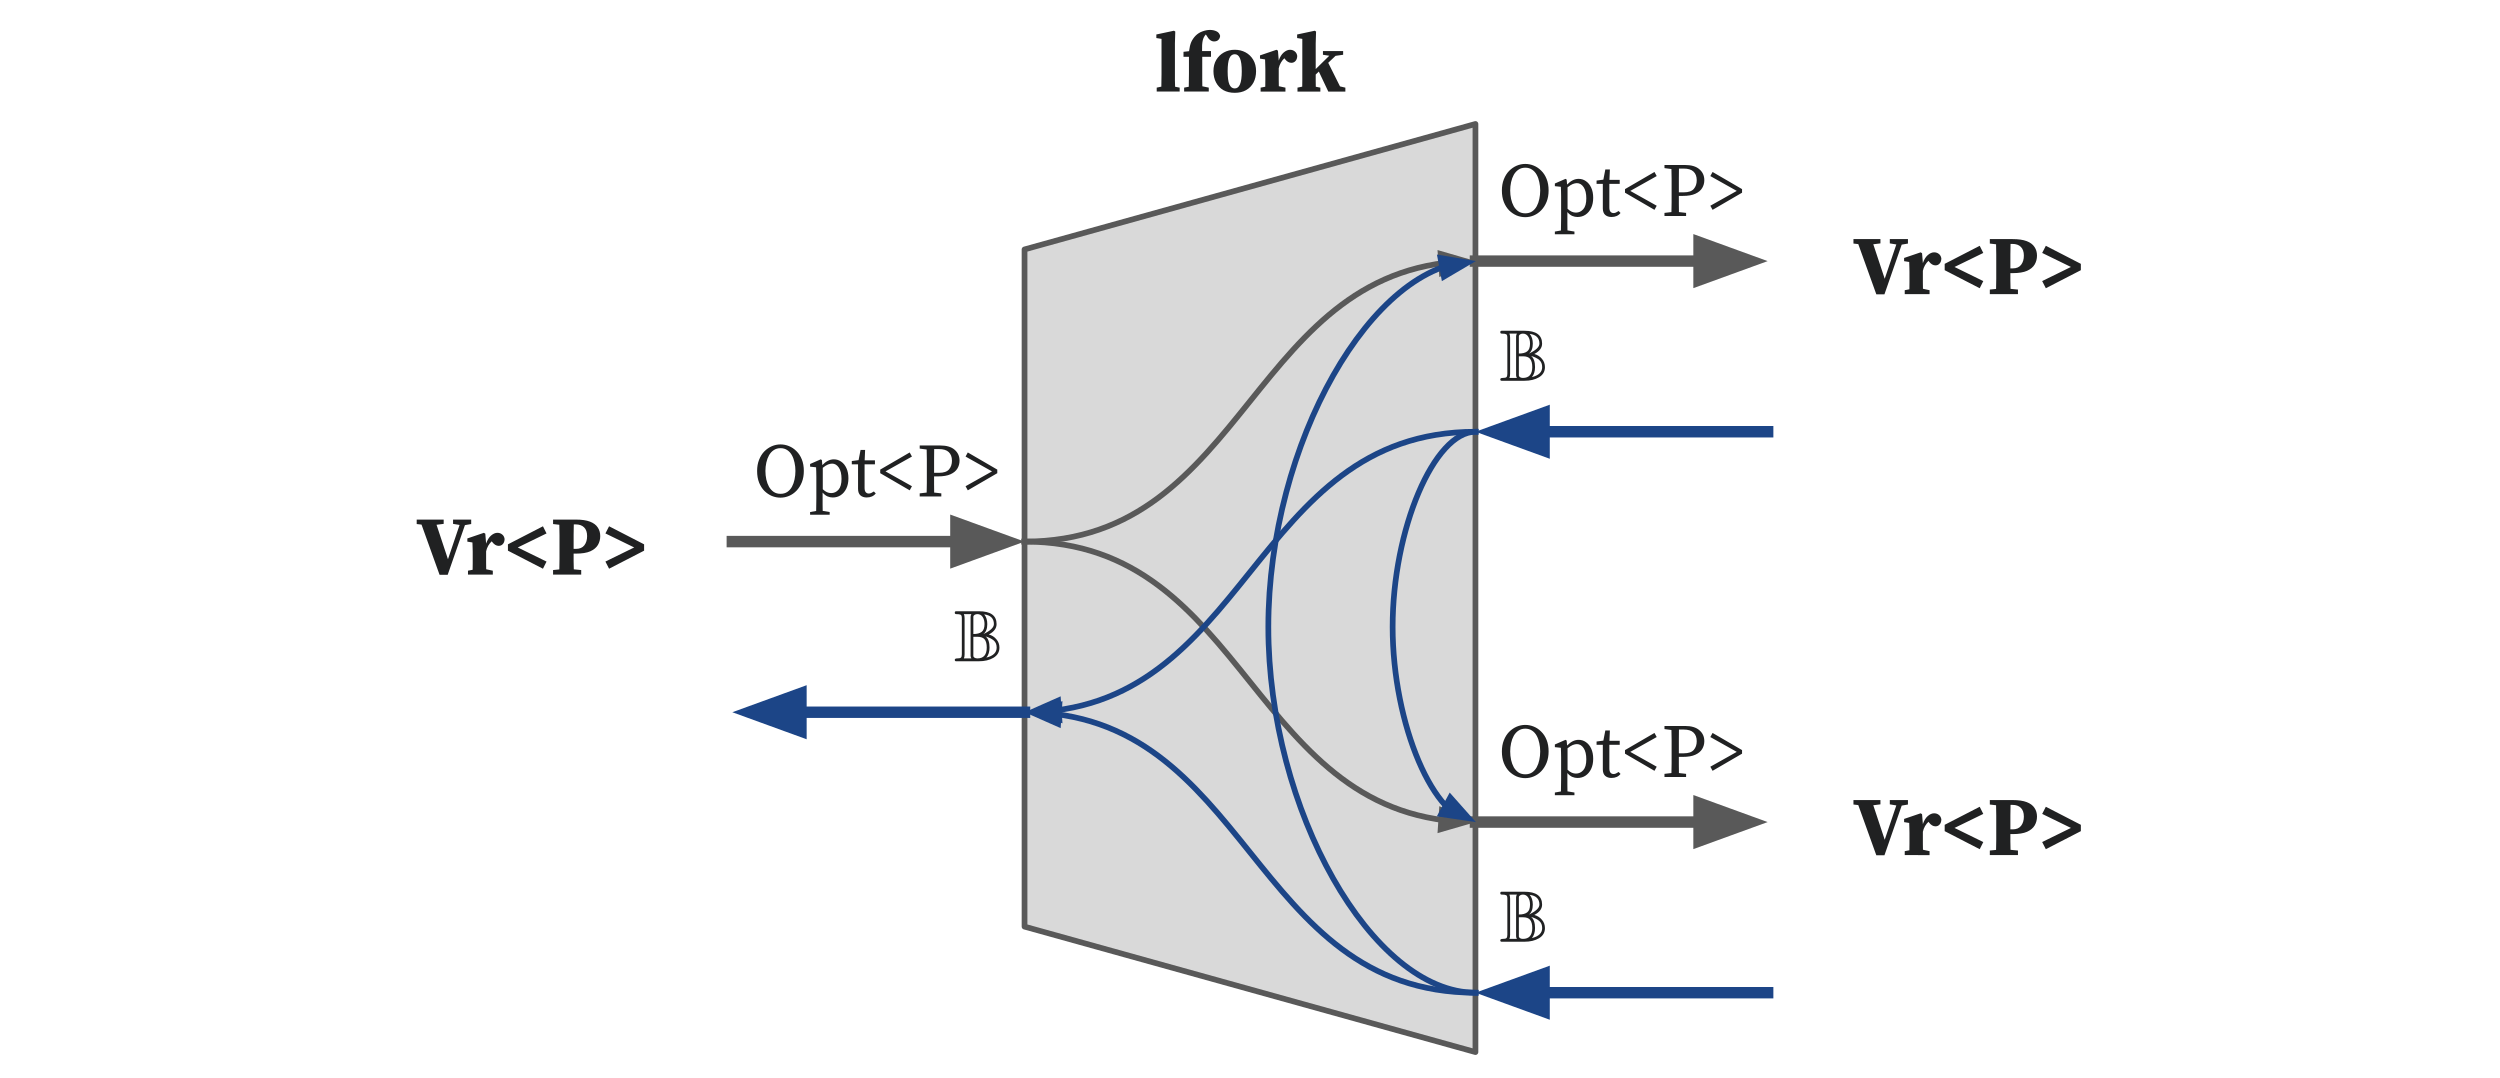 <?xml version="1.0" encoding="UTF-8" standalone="no"?>
<svg
   xmlns:dc="http://purl.org/dc/elements/1.1/"
   xmlns:cc="http://creativecommons.org/ns#"
   xmlns:rdf="http://www.w3.org/1999/02/22-rdf-syntax-ns#"
   xmlns:svg="http://www.w3.org/2000/svg"
   xmlns="http://www.w3.org/2000/svg"
   style="fill:none;stroke:none;stroke-linecap:square;stroke-miterlimit:10"
   height="188.567"
   width="437.26"
   id="svg633"
   stroke-miterlimit="10"
   viewBox="0 0 437.26 188.567"
   version="1.1">
  <defs
     id="defs637" />
  <clipPath
     id="g2f80604df9e_0_272.0">
    <path
       style="clip-rule:nonzero"
       id="path2"
       d="M 0,0 H 960 V 540 H 0 Z" />
  </clipPath>
  <g
     transform="translate(-514.543,-52.929)"
     id="g631"
     clip-path="url(#g2f80604df9e_0_272.0)">
    <path
       style="fill:#000000;fill-opacity:0;fill-rule:evenodd"
       id="path359"
       d="M 671.095,49.727 H 795.252 V 77.601 H 671.095 Z" />
    <path
       style="fill:#202122;fill-rule:nonzero"
       id="path361"
       d="m 716.855,68.944 v -0.688 l 0.812,-0.172 q 0.016,-0.562 0.016,-1.109 0.016,-0.562 0.016,-1.109 v -6.141 l -0.906,-0.141 v -0.625 l 3.078,-0.656 0.234,0.141 -0.062,2.062 v 5.359 q 0,0.562 0,1.125 0.016,0.547 0.031,1.109 l 0.797,0.156 v 0.688 z m 4.797,0 v -0.688 l 0.812,-0.156 q 0.016,-0.562 0.016,-1.109 0.016,-0.562 0.016,-1.125 v -3 h -0.953 v -0.875 l 0.969,-0.109 q 0.125,-1 0.391,-1.609 0.281,-0.609 0.75,-1.094 0.531,-0.531 1.219,-0.766 0.688,-0.25 1.312,-0.25 0.609,0 1.109,0.234 0.5,0.219 0.656,0.797 -0.016,0.406 -0.297,0.703 -0.266,0.281 -0.766,0.281 -0.359,0 -0.688,-0.25 -0.328,-0.25 -0.625,-0.797 l -0.125,-0.172 q -0.391,0.406 -0.547,1.078 -0.141,0.672 -0.109,1.828 h 1.562 v 1 h -1.531 v 3 q 0,0.547 0,1.078 0,0.531 0.016,1.078 l 1.125,0.234 v 0.688 z m 8.847,0.219 q -1.141,0 -1.984,-0.469 -0.828,-0.484 -1.281,-1.344 -0.453,-0.859 -0.453,-1.984 0,-1.125 0.484,-1.953 0.5,-0.844 1.344,-1.312 0.859,-0.469 1.891,-0.469 1.047,0 1.891,0.453 0.844,0.453 1.344,1.297 0.5,0.844 0.5,1.984 0,1.141 -0.453,2 -0.453,0.844 -1.297,1.328 -0.828,0.469 -1.984,0.469 z m 0,-0.766 q 0.625,0 0.922,-0.719 0.312,-0.719 0.312,-2.266 0,-1.563 -0.312,-2.281 -0.297,-0.719 -0.922,-0.719 -0.625,0 -0.938,0.719 -0.297,0.719 -0.297,2.281 0,1.547 0.297,2.266 0.312,0.719 0.938,0.719 z m 4.531,0.547 v -0.688 l 0.812,-0.156 q 0.016,-0.547 0.016,-1.156 0,-0.625 0,-1.078 v -0.859 q 0,-0.422 -0.016,-0.672 0,-0.266 -0.016,-0.484 0,-0.234 -0.016,-0.531 l -0.891,-0.141 v -0.562 l 2.891,-0.984 0.25,0.156 0.141,1.734 q 0.312,-0.938 0.859,-1.406 0.562,-0.484 1.109,-0.484 0.484,0 0.828,0.281 0.359,0.266 0.438,0.797 -0.016,0.578 -0.312,0.891 -0.281,0.312 -0.719,0.312 -0.625,0 -1.141,-0.688 l -0.078,-0.109 q -0.328,0.297 -0.609,0.766 -0.266,0.469 -0.375,0.984 v 1 q 0,0.453 0,1.047 0,0.578 0.016,1.094 l 1.156,0.25 v 0.688 z m 6.448,0 v -0.688 l 0.828,-0.172 q 0.016,-0.547 0.016,-1.156 0,-0.625 0,-1.062 v -6.141 l -0.906,-0.141 v -0.625 l 3.078,-0.656 0.234,0.141 -0.062,2.062 v 4.5 l 2.375,-2.328 -1.109,-0.172 v -0.641 h 3.531 v 0.641 l -1.328,0.188 -1.281,1.219 2.062,4.125 0.938,0.219 v 0.688 h -2.984 l -1.656,-3.5 -0.547,0.516 q 0,0.484 0,1.062 0.016,0.578 0.016,1.078 l 0.797,0.156 v 0.688 z" />
    <path
       style="fill:#000000;fill-opacity:0;fill-rule:evenodd"
       id="path363"
       d="m 569.766,135.683 h 61.984 V 159.62 H 569.766 Z" />
    <path
       style="fill:#202122;fill-rule:nonzero"
       id="path365"
       d="m 593.784,144.556 v -0.75 h 3.172 v 0.781 l -1.094,0.188 -3.016,8.688 h -1.422 l -3.156,-8.781 -0.844,-0.094 v -0.781 h 4.719 v 0.75 l -1.25,0.156 2,6.031 2.031,-6 z m 2.611,8.875 v -0.688 l 0.812,-0.156 q 0.016,-0.547 0.016,-1.156 0,-0.625 0,-1.078 v -0.859 q 0,-0.422 -0.016,-0.672 0,-0.266 -0.016,-0.484 0,-0.234 -0.016,-0.531 l -0.891,-0.141 v -0.562 l 2.891,-0.984 0.25,0.156 0.141,1.734 q 0.312,-0.938 0.859,-1.406 0.562,-0.484 1.109,-0.484 0.484,0 0.828,0.281 0.359,0.266 0.438,0.797 -0.016,0.578 -0.312,0.891 -0.281,0.312 -0.719,0.312 -0.625,0 -1.141,-0.688 l -0.078,-0.109 q -0.328,0.297 -0.609,0.766 -0.266,0.469 -0.375,0.984 v 1 q 0,0.453 0,1.047 0,0.578 0.016,1.094 l 1.156,0.25 v 0.688 z m 6.987,-4.188 v -1.109 l 6.125,-3.156 0.625,1.25 -5.031,2.453 5.031,2.469 -0.625,1.25 z m 11.848,-4.594 h -0.328 q -0.016,0.906 -0.031,1.828 0,0.922 0,1.875 v 0.578 h 0.422 q 0.969,0 1.453,-0.625 0.484,-0.625 0.484,-1.609 0,-1.016 -0.531,-1.531 -0.516,-0.516 -1.469,-0.516 z m -3.953,-0.062 v -0.781 h 3.984 q 1.531,0 2.469,0.359 0.938,0.359 1.359,1.016 0.438,0.641 0.438,1.516 0,0.844 -0.406,1.547 -0.406,0.688 -1.328,1.109 -0.922,0.406 -2.516,0.406 h -0.406 q 0,0.625 0,1.328 0.016,0.688 0.031,1.422 l 1.297,0.125 v 0.797 h -4.922 v -0.797 l 1.094,-0.109 q 0.031,-0.891 0.031,-1.797 0,-0.922 0,-1.844 v -0.531 q 0,-0.922 0,-1.828 0,-0.922 -0.031,-1.812 z m 15.922,3.547 v 1.109 l -6.125,3.156 -0.641,-1.25 5.031,-2.469 -5.031,-2.453 0.641,-1.25 z" />
    <path
       style="fill:#000000;fill-opacity:0;fill-rule:evenodd"
       id="path367"
       d="m 834.593,86.624 h 70.709 v 23.937 H 834.593 Z" />
    <path
       style="fill:#202122;fill-rule:nonzero"
       id="path369"
       d="m 845.078,95.498 v -0.75 h 3.172 v 0.781 l -1.094,0.188 -3.016,8.687 h -1.422 l -3.156,-8.781 -0.844,-0.094 v -0.781 h 4.719 v 0.75 l -1.25,0.156 2,6.031 2.031,-6 z m 2.611,8.875 v -0.688 l 0.812,-0.156 q 0.016,-0.547 0.016,-1.156 0,-0.625 0,-1.078 v -0.859 q 0,-0.422 -0.016,-0.672 0,-0.266 -0.016,-0.484 0,-0.234 -0.016,-0.531 l -0.891,-0.141 v -0.562 l 2.891,-0.984 0.25,0.156 0.141,1.734 q 0.312,-0.938 0.859,-1.406 0.562,-0.484 1.109,-0.484 0.484,0 0.828,0.281 0.359,0.266 0.438,0.797 -0.016,0.578 -0.312,0.891 -0.281,0.312 -0.719,0.312 -0.625,0 -1.141,-0.688 l -0.078,-0.109 q -0.328,0.297 -0.609,0.766 -0.266,0.469 -0.375,0.984 v 1 q 0,0.453 0,1.047 0,0.578 0.016,1.094 l 1.156,0.25 v 0.688 z m 6.987,-4.188 v -1.109 l 6.125,-3.156 0.625,1.25 -5.031,2.453 5.031,2.469 -0.625,1.25 z m 11.848,-4.594 h -0.328 q -0.016,0.906 -0.031,1.828 0,0.922 0,1.875 v 0.578 h 0.422 q 0.969,0 1.453,-0.625 0.484,-0.625 0.484,-1.609 0,-1.016 -0.531,-1.531 -0.516,-0.516 -1.469,-0.516 z m -3.953,-0.062 v -0.781 h 3.984 q 1.531,0 2.469,0.359 0.938,0.359 1.359,1.016 0.438,0.641 0.438,1.516 0,0.844 -0.406,1.547 -0.406,0.688 -1.328,1.109 -0.922,0.406 -2.516,0.406 h -0.406 q 0,0.625 0,1.328 0.016,0.688 0.031,1.422 l 1.297,0.125 v 0.797 h -4.922 v -0.797 l 1.094,-0.109 q 0.031,-0.891 0.031,-1.797 0,-0.922 0,-1.844 v -0.531 q 0,-0.922 0,-1.828 0,-0.922 -0.031,-1.812 z m 15.922,3.547 v 1.109 l -6.125,3.156 -0.641,-1.25 5.031,-2.469 -5.031,-2.453 0.641,-1.25 z" />
    <path
       style="fill:#d9d9d9;fill-rule:evenodd"
       id="path371"
       d="M 772.604,74.612 693.738,96.554 V 215 l 78.866,21.942 z" />
    <path
       style="fill-rule:evenodd;stroke:#595959;stroke-width:1;stroke-linecap:butt;stroke-linejoin:round"
       id="path373"
       d="M 772.604,74.612 693.738,96.554 V 215 l 78.866,21.942 z" />
    <path
       style="fill:#000000;fill-opacity:0;fill-rule:evenodd"
       id="path375"
       d="m 834.593,184.74 h 70.709 v 23.937 H 834.593 Z" />
    <path
       style="fill:#202122;fill-rule:nonzero"
       id="path377"
       d="m 845.078,193.613 v -0.75 h 3.172 v 0.781 l -1.094,0.188 -3.016,8.688 h -1.422 l -3.156,-8.781 -0.844,-0.094 v -0.781 h 4.719 v 0.75 l -1.25,0.156 2,6.031 2.031,-6 z m 2.611,8.875 v -0.688 l 0.812,-0.156 q 0.016,-0.547 0.016,-1.156 0,-0.625 0,-1.078 v -0.859 q 0,-0.422 -0.016,-0.672 0,-0.266 -0.016,-0.484 0,-0.234 -0.016,-0.531 l -0.891,-0.141 v -0.562 l 2.891,-0.984 0.25,0.156 0.141,1.734 q 0.312,-0.938 0.859,-1.406 0.562,-0.484 1.109,-0.484 0.484,0 0.828,0.281 0.359,0.266 0.438,0.797 -0.016,0.578 -0.312,0.891 -0.281,0.312 -0.719,0.312 -0.625,0 -1.141,-0.688 l -0.078,-0.109 q -0.328,0.297 -0.609,0.766 -0.266,0.469 -0.375,0.984 v 1 q 0,0.453 0,1.047 0,0.578 0.016,1.094 l 1.156,0.25 v 0.688 z m 6.987,-4.188 v -1.109 l 6.125,-3.156 0.625,1.25 -5.031,2.453 5.031,2.469 -0.625,1.25 z m 11.848,-4.594 h -0.328 q -0.016,0.906 -0.031,1.828 0,0.922 0,1.875 v 0.578 h 0.422 q 0.969,0 1.453,-0.625 0.484,-0.625 0.484,-1.609 0,-1.016 -0.531,-1.531 -0.516,-0.516 -1.469,-0.516 z m -3.953,-0.062 v -0.781 h 3.984 q 1.531,0 2.469,0.359 0.938,0.359 1.359,1.016 0.438,0.641 0.438,1.516 0,0.844 -0.406,1.547 -0.406,0.688 -1.328,1.109 -0.922,0.406 -2.516,0.406 h -0.406 q 0,0.625 0,1.328 0.016,0.688 0.031,1.422 l 1.297,0.125 v 0.797 h -4.922 v -0.797 l 1.094,-0.109 q 0.031,-0.891 0.031,-1.797 0,-0.922 0,-1.844 v -0.531 q 0,-0.922 0,-1.828 0,-0.922 -0.031,-1.812 z m 15.922,3.547 v 1.109 l -6.125,3.156 -0.641,-1.25 5.031,-2.469 -5.031,-2.453 0.641,-1.25 z" />
    <path
       style="fill:#000000;fill-opacity:0;fill-rule:evenodd"
       id="path379"
       d="m 631.751,128.103 h 61.984 V 142.969 H 631.751 Z" />
    <path
       style="fill:#202122;fill-rule:nonzero"
       id="path381"
       d="m 651.058,139.972 q -0.781,0 -1.516,-0.297 -0.719,-0.312 -1.312,-0.891 -0.578,-0.594 -0.922,-1.453 -0.344,-0.875 -0.344,-2.031 0,-1.094 0.344,-1.953 0.344,-0.875 0.922,-1.469 0.594,-0.594 1.312,-0.906 0.734,-0.312 1.516,-0.312 0.766,0 1.484,0.297 0.734,0.297 1.312,0.891 0.594,0.578 0.938,1.453 0.344,0.859 0.344,2 0,1.094 -0.344,1.969 -0.344,0.859 -0.922,1.469 -0.578,0.609 -1.312,0.922 -0.734,0.312 -1.5,0.312 z m 0,-0.672 q 0.688,0 1.188,-0.328 0.5,-0.344 0.812,-0.906 0.312,-0.578 0.453,-1.281 0.156,-0.719 0.156,-1.484 0,-0.75 -0.156,-1.453 -0.141,-0.719 -0.453,-1.281 -0.312,-0.578 -0.812,-0.906 -0.5,-0.344 -1.188,-0.344 -0.688,0 -1.188,0.344 -0.5,0.328 -0.828,0.906 -0.312,0.562 -0.469,1.281 -0.156,0.703 -0.156,1.453 0,0.766 0.156,1.484 0.156,0.703 0.469,1.281 0.328,0.562 0.828,0.906 0.5,0.328 1.188,0.328 z m 5.173,3.656 v -0.469 l 1.062,-0.188 q 0.016,-0.547 0.016,-1.094 0.016,-0.531 0.016,-1.062 v -3.812 q 0,-0.547 -0.016,-0.906 0,-0.359 -0.031,-0.766 l -1.047,-0.109 v -0.469 l 1.859,-0.812 0.203,0.125 0.078,0.875 q 0.953,-1 2.016,-1 0.719,0 1.281,0.406 0.578,0.391 0.922,1.141 0.344,0.734 0.344,1.766 0,1.031 -0.359,1.781 -0.359,0.75 -0.984,1.172 -0.609,0.406 -1.406,0.406 -0.453,0 -0.906,-0.188 -0.438,-0.188 -0.859,-0.672 v 1.047 q 0,0.531 0,1.062 0.016,0.547 0.016,1.094 l 1.219,0.203 v 0.469 z m 3.844,-8.938 q -0.312,0 -0.719,0.156 -0.391,0.156 -0.906,0.578 v 3.75 q 0.375,0.359 0.734,0.516 0.359,0.156 0.734,0.156 0.75,0 1.281,-0.594 0.531,-0.594 0.531,-1.891 0,-1.281 -0.469,-1.969 -0.469,-0.703 -1.188,-0.703 z m 6.059,5.922 q -0.688,0 -1.109,-0.375 -0.406,-0.375 -0.406,-1.141 0,-0.25 0,-0.5 0,-0.25 0,-0.641 v -3.141 h -1.094 v -0.578 l 1.188,-0.156 0.344,-1.781 h 0.797 l -0.078,1.812 h 1.797 v 0.703 h -1.812 v 4.125 q 0,0.516 0.203,0.75 0.203,0.234 0.531,0.234 0.219,0 0.422,-0.094 0.219,-0.094 0.469,-0.266 l 0.328,0.344 q -0.547,0.703 -1.578,0.703 z m 2.363,-4.25 v -0.625 l 5.156,-3 0.391,0.719 -4.625,2.594 4.625,2.594 -0.391,0.719 z m 10.249,-4.219 h -0.812 q 0,0.844 -0.016,1.734 0,0.891 0,1.781 v 0.641 h 0.875 q 1.219,0 1.734,-0.594 0.516,-0.594 0.516,-1.531 0,-0.969 -0.562,-1.5 -0.547,-0.531 -1.734,-0.531 z m -3.344,-0.078 v -0.547 h 3.578 q 1.688,0 2.531,0.75 0.859,0.734 0.859,1.906 0,0.75 -0.375,1.375 -0.375,0.625 -1.203,1 -0.812,0.375 -2.188,0.375 h -0.688 q 0,0.719 0,1.422 0.016,0.688 0.016,1.406 l 1.25,0.141 v 0.547 h -3.781 v -0.547 l 1.219,-0.141 q 0.031,-0.844 0.031,-1.703 0,-0.875 0,-1.734 v -0.656 q 0,-0.875 0,-1.734 0,-0.859 -0.031,-1.703 z m 13.569,3.672 v 0.625 l -5.156,3 -0.391,-0.719 4.625,-2.594 -4.625,-2.594 0.391,-0.719 z" />
    <path
       style="fill:#000000;fill-opacity:0;fill-rule:evenodd"
       id="path383"
       d="m 642.631,147.656 h 51.106" />
    <path
       style="fill-rule:evenodd;stroke:#595959;stroke-width:2;stroke-linecap:butt;stroke-linejoin:round"
       id="path385"
       d="m 642.631,147.656 h 39.106" />
    <path
       style="fill:#595959;fill-rule:evenodd;stroke:#595959;stroke-width:2;stroke-linecap:butt"
       id="path387"
       d="m 681.737,150.959 9.076,-3.303 -9.076,-3.303 z" />
    <path
       style="fill:#000000;fill-opacity:0;fill-rule:evenodd"
       id="path389"
       d="m 642.631,141.705 h 18.398 v 11.902 H 642.631 Z" />
    <path
       style="fill:#000000;fill-opacity:0;fill-rule:evenodd"
       id="path391"
       d="m 675.318,141.705 h 18.398 v 11.902 h -18.398 z" />
    <path
       style="fill:#000000;fill-opacity:0;fill-rule:evenodd"
       id="path393"
       d="M 693.736,177.501 H 642.63" />
    <path
       style="fill-rule:evenodd;stroke:#1c4587;stroke-width:2;stroke-linecap:butt;stroke-linejoin:round"
       id="path395"
       d="M 693.736,177.501 H 654.63" />
    <path
       style="fill:#1c4587;fill-rule:evenodd;stroke:#1c4587;stroke-width:2;stroke-linecap:butt"
       id="path397"
       d="m 654.63,174.198 -9.076,3.303 9.076,3.303 z" />
    <path
       style="fill:#000000;fill-opacity:0;fill-rule:evenodd"
       id="path399"
       d="m 642.652,171.55 h 18.398 v 11.902 H 642.652 Z" />
    <path
       style="fill:#000000;fill-opacity:0;fill-rule:evenodd"
       id="path401"
       d="m 675.338,171.55 h 18.398 v 11.902 H 675.338 Z" />
    <path
       style="fill:#000000;fill-opacity:0;fill-rule:evenodd"
       id="path403"
       d="m 772.607,98.597 h 51.106" />
    <path
       style="fill-rule:evenodd;stroke:#595959;stroke-width:2;stroke-linecap:butt;stroke-linejoin:round"
       id="path405"
       d="m 772.607,98.597 h 39.106" />
    <path
       style="fill:#595959;fill-rule:evenodd;stroke:#595959;stroke-width:2;stroke-linecap:butt"
       id="path407"
       d="m 811.713,101.901 9.076,-3.303 -9.076,-3.303 z" />
    <path
       style="fill:#000000;fill-opacity:0;fill-rule:evenodd"
       id="path409"
       d="m 772.607,92.647 h 18.398 v 11.902 h -18.398 z" />
    <path
       style="fill:#000000;fill-opacity:0;fill-rule:evenodd"
       id="path411"
       d="m 805.294,92.647 h 18.398 v 11.902 H 805.294 Z" />
    <path
       style="fill:#000000;fill-opacity:0;fill-rule:evenodd"
       id="path413"
       d="M 823.712,128.443 H 772.607" />
    <path
       style="fill-rule:evenodd;stroke:#1c4587;stroke-width:2;stroke-linecap:butt;stroke-linejoin:round"
       id="path415"
       d="M 823.712,128.443 H 784.607" />
    <path
       style="fill:#1c4587;fill-rule:evenodd;stroke:#1c4587;stroke-width:2;stroke-linecap:butt"
       id="path417"
       d="m 784.607,125.139 -9.076,3.303 9.076,3.303 z" />
    <path
       style="fill:#000000;fill-opacity:0;fill-rule:evenodd"
       id="path419"
       d="m 772.629,122.492 h 18.398 v 11.902 H 772.629 Z" />
    <path
       style="fill:#000000;fill-opacity:0;fill-rule:evenodd"
       id="path421"
       d="m 805.315,122.492 h 18.398 v 11.902 H 805.315 Z" />
    <path
       style="fill:#000000;fill-opacity:0;fill-rule:evenodd"
       id="path423"
       d="m 631.751,156.921 h 61.984 V 171.787 H 631.751 Z" />
    <path
       style="fill:#202122;fill-rule:nonzero"
       id="path425"
       d="m 687.489,163.9 q 0.812,0.219 1.328,0.844 0.531,0.609 0.531,1.453 0,1.156 -1.047,1.781 -1.031,0.609 -2.562,0.609 h -3.969 q -0.234,0 -0.234,-0.25 0,-0.25 0.438,-0.25 0.469,0 0.625,-0.125 0.172,-0.141 0.172,-0.594 v -6.312 q 0,-0.5 -0.203,-0.609 -0.203,-0.109 -0.797,-0.109 -0.234,0 -0.234,-0.25 0,-0.25 0.234,-0.25 h 3.969 q 3.109,0 3.109,2.25 0,1.109 -1.359,1.812 z m 0.891,-1.812 q 0,-1.484 -1.703,-1.703 0.547,0.625 0.547,1.703 0,1.219 -0.688,1.75 1.844,-0.875 1.844,-1.75 z m -1.641,0 q 0,-0.766 -0.328,-1.25 -0.328,-0.5 -0.922,-0.5 -0.281,0 -0.5,0.141 -0.203,0.125 -0.203,0.344 v 3 q 0.969,0 1.453,-0.375 0.5,-0.375 0.5,-1.359 z m 2.125,4.109 q 0,-0.812 -0.516,-1.25 -0.516,-0.438 -1.422,-0.703 0.688,0.531 0.688,1.953 0,1.094 -0.547,1.75 1.797,-0.453 1.797,-1.75 z m -4.078,1.422 q 0,0.219 0.203,0.344 0.219,0.125 0.5,0.125 1.641,0 1.641,-1.891 0,-0.984 -0.375,-1.438 -0.359,-0.453 -1.266,-0.453 h -0.703 z m -0.344,-7.281 h -1.312 q 0.125,0.25 0.125,0.719 v 6.312 q 0,0.469 -0.125,0.719 h 1.312 q -0.141,-0.219 -0.141,-0.469 v -6.797 q 0,-0.266 0.141,-0.484 z" />
    <path
       style="fill:#000000;fill-opacity:0;fill-rule:evenodd"
       id="path427"
       d="m 772.604,79.045 h 61.984 V 93.911 H 772.604 Z" />
    <path
       style="fill:#202122;fill-rule:nonzero"
       id="path429"
       d="m 781.322,90.914 q -0.781,0 -1.516,-0.297 -0.719,-0.312 -1.312,-0.891 -0.578,-0.594 -0.922,-1.453 -0.344,-0.875 -0.344,-2.031 0,-1.094 0.344,-1.953 0.344,-0.875 0.922,-1.469 0.594,-0.594 1.312,-0.906 0.734,-0.312 1.516,-0.312 0.766,0 1.484,0.297 0.734,0.297 1.312,0.891 0.594,0.578 0.938,1.453 0.344,0.859 0.344,2 0,1.094 -0.344,1.969 -0.344,0.859 -0.922,1.469 -0.578,0.609 -1.312,0.922 -0.734,0.312 -1.5,0.312 z m 0,-0.672 q 0.688,0 1.188,-0.328 0.5,-0.344 0.812,-0.906 0.312,-0.578 0.453,-1.281 0.156,-0.719 0.156,-1.484 0,-0.75 -0.156,-1.453 -0.141,-0.719 -0.453,-1.281 -0.312,-0.578 -0.812,-0.906 -0.5,-0.344 -1.188,-0.344 -0.688,0 -1.188,0.344 -0.5,0.328 -0.828,0.906 -0.312,0.562 -0.469,1.281 -0.156,0.703 -0.156,1.453 0,0.766 0.156,1.484 0.156,0.703 0.469,1.281 0.328,0.562 0.828,0.906 0.5,0.328 1.188,0.328 z m 5.173,3.656 v -0.469 l 1.062,-0.188 q 0.016,-0.547 0.016,-1.094 0.016,-0.531 0.016,-1.062 v -3.812 q 0,-0.547 -0.016,-0.906 0,-0.359 -0.031,-0.766 l -1.047,-0.109 v -0.469 l 1.859,-0.812 0.203,0.125 0.078,0.875 q 0.953,-1 2.016,-1 0.719,0 1.281,0.406 0.578,0.391 0.922,1.141 0.344,0.734 0.344,1.766 0,1.031 -0.359,1.781 -0.359,0.75 -0.984,1.172 -0.609,0.406 -1.406,0.406 -0.453,0 -0.906,-0.188 -0.438,-0.188 -0.859,-0.672 v 1.047 q 0,0.531 0,1.062 0.016,0.547 0.016,1.094 l 1.219,0.203 v 0.469 z m 3.844,-8.938 q -0.312,0 -0.719,0.156 -0.391,0.156 -0.906,0.578 v 3.75 q 0.375,0.359 0.734,0.516 0.359,0.156 0.734,0.156 0.75,0 1.281,-0.594 0.531,-0.594 0.531,-1.891 0,-1.281 -0.469,-1.969 -0.469,-0.703 -1.188,-0.703 z m 6.059,5.922 q -0.688,0 -1.109,-0.375 -0.406,-0.375 -0.406,-1.141 0,-0.25 0,-0.5 0,-0.25 0,-0.641 v -3.141 h -1.094 V 84.508 l 1.188,-0.156 0.344,-1.781 h 0.797 l -0.078,1.812 h 1.797 v 0.703 h -1.812 v 4.125 q 0,0.516 0.203,0.75 0.203,0.234 0.531,0.234 0.219,0 0.422,-0.094 0.219,-0.094 0.469,-0.266 l 0.328,0.344 q -0.547,0.703 -1.578,0.703 z m 2.363,-4.25 v -0.625 l 5.156,-3 0.391,0.719 -4.625,2.594 4.625,2.594 -0.391,0.719 z m 10.249,-4.219 h -0.812 q 0,0.844 -0.016,1.734 0,0.891 0,1.781 v 0.641 h 0.875 q 1.219,0 1.734,-0.594 0.516,-0.594 0.516,-1.531 0,-0.969 -0.562,-1.5 -0.547,-0.531 -1.734,-0.531 z m -3.344,-0.078 v -0.547 h 3.578 q 1.688,0 2.531,0.75 0.859,0.734 0.859,1.906 0,0.75 -0.375,1.375 -0.375,0.625 -1.203,1 -0.812,0.375 -2.188,0.375 h -0.688 q 0,0.719 0,1.422 0.016,0.688 0.016,1.406 l 1.25,0.141 v 0.547 h -3.781 V 90.164 l 1.219,-0.141 q 0.031,-0.844 0.031,-1.703 0,-0.875 0,-1.734 v -0.656 q 0,-0.875 0,-1.734 0,-0.859 -0.031,-1.703 z m 13.569,3.672 v 0.625 l -5.156,3 -0.391,-0.719 4.625,-2.594 -4.625,-2.594 0.391,-0.719 z" />
    <path
       style="fill:#000000;fill-opacity:0;fill-rule:evenodd"
       id="path431"
       d="m 772.604,107.863 h 61.984 v 14.866 H 772.604 Z" />
    <path
       style="fill:#202122;fill-rule:nonzero"
       id="path433"
       d="m 782.901,114.842 q 0.812,0.219 1.328,0.844 0.531,0.609 0.531,1.453 0,1.156 -1.047,1.781 -1.031,0.609 -2.562,0.609 h -3.969 q -0.234,0 -0.234,-0.25 0,-0.25 0.438,-0.25 0.469,0 0.625,-0.125 0.172,-0.141 0.172,-0.594 v -6.312 q 0,-0.5 -0.203,-0.609 -0.203,-0.109 -0.797,-0.109 -0.234,0 -0.234,-0.25 0,-0.25 0.234,-0.25 h 3.969 q 3.109,0 3.109,2.25 0,1.109 -1.359,1.812 z m 0.891,-1.812 q 0,-1.484 -1.703,-1.703 0.547,0.625 0.547,1.703 0,1.219 -0.688,1.75 1.844,-0.875 1.844,-1.75 z m -1.641,0 q 0,-0.766 -0.328,-1.25 -0.328,-0.5 -0.922,-0.5 -0.281,0 -0.5,0.141 -0.203,0.125 -0.203,0.344 v 3 q 0.969,0 1.453,-0.375 0.5,-0.375 0.5,-1.359 z m 2.125,4.109 q 0,-0.812 -0.516,-1.25 -0.516,-0.438 -1.422,-0.703 0.688,0.531 0.688,1.953 0,1.094 -0.547,1.75 1.797,-0.453 1.797,-1.75 z m -4.078,1.422 q 0,0.219 0.203,0.344 0.219,0.125 0.5,0.125 1.641,0 1.641,-1.891 0,-0.984 -0.375,-1.438 -0.359,-0.453 -1.266,-0.453 h -0.703 z m -0.344,-7.281 h -1.312 q 0.125,0.25 0.125,0.719 v 6.312 q 0,0.469 -0.125,0.719 h 1.312 q -0.141,-0.219 -0.141,-0.469 v -6.797 q 0,-0.266 0.141,-0.484 z" />
    <path
       style="fill:#000000;fill-opacity:0;fill-rule:evenodd"
       id="path435"
       d="m 772.607,196.713 h 51.106" />
    <path
       style="fill-rule:evenodd;stroke:#595959;stroke-width:2;stroke-linecap:butt;stroke-linejoin:round"
       id="path437"
       d="m 772.607,196.713 h 39.106" />
    <path
       style="fill:#595959;fill-rule:evenodd;stroke:#595959;stroke-width:2;stroke-linecap:butt"
       id="path439"
       d="m 811.713,200.016 9.076,-3.303 -9.076,-3.303 z" />
    <path
       style="fill:#000000;fill-opacity:0;fill-rule:evenodd"
       id="path441"
       d="m 772.607,190.762 h 18.398 v 11.902 h -18.398 z" />
    <path
       style="fill:#000000;fill-opacity:0;fill-rule:evenodd"
       id="path443"
       d="m 805.294,190.762 h 18.398 v 11.902 H 805.294 Z" />
    <path
       style="fill:#000000;fill-opacity:0;fill-rule:evenodd"
       id="path445"
       d="M 823.712,226.558 H 772.607" />
    <path
       style="fill-rule:evenodd;stroke:#1c4587;stroke-width:2;stroke-linecap:butt;stroke-linejoin:round"
       id="path447"
       d="M 823.712,226.558 H 784.607" />
    <path
       style="fill:#1c4587;fill-rule:evenodd;stroke:#1c4587;stroke-width:2;stroke-linecap:butt"
       id="path449"
       d="m 784.607,223.255 -9.076,3.303 9.076,3.303 z" />
    <path
       style="fill:#000000;fill-opacity:0;fill-rule:evenodd"
       id="path451"
       d="m 772.629,220.607 h 18.398 v 11.902 H 772.629 Z" />
    <path
       style="fill:#000000;fill-opacity:0;fill-rule:evenodd"
       id="path453"
       d="m 805.315,220.607 h 18.398 v 11.902 H 805.315 Z" />
    <path
       style="fill:#000000;fill-opacity:0;fill-rule:evenodd"
       id="path455"
       d="m 772.604,177.16 h 61.984 v 14.866 H 772.604 Z" />
    <path
       style="fill:#202122;fill-rule:nonzero"
       id="path457"
       d="m 781.322,189.03 q -0.781,0 -1.516,-0.297 -0.719,-0.312 -1.312,-0.891 -0.578,-0.594 -0.922,-1.453 -0.344,-0.875 -0.344,-2.031 0,-1.094 0.344,-1.953 0.344,-0.875 0.922,-1.469 0.594,-0.594 1.312,-0.906 0.734,-0.312 1.516,-0.312 0.766,0 1.484,0.297 0.734,0.297 1.312,0.891 0.594,0.578 0.938,1.453 0.344,0.859 0.344,2 0,1.094 -0.344,1.969 -0.344,0.859 -0.922,1.469 -0.578,0.609 -1.312,0.922 -0.734,0.312 -1.5,0.312 z m 0,-0.672 q 0.688,0 1.188,-0.328 0.5,-0.344 0.812,-0.906 0.312,-0.578 0.453,-1.281 0.156,-0.719 0.156,-1.484 0,-0.75 -0.156,-1.453 -0.141,-0.719 -0.453,-1.281 -0.312,-0.578 -0.812,-0.906 -0.5,-0.344 -1.188,-0.344 -0.688,0 -1.188,0.344 -0.5,0.328 -0.828,0.906 -0.312,0.562 -0.469,1.281 -0.156,0.703 -0.156,1.453 0,0.766 0.156,1.484 0.156,0.703 0.469,1.281 0.328,0.562 0.828,0.906 0.5,0.328 1.188,0.328 z m 5.173,3.656 v -0.469 l 1.062,-0.188 q 0.016,-0.547 0.016,-1.094 0.016,-0.531 0.016,-1.062 v -3.812 q 0,-0.547 -0.016,-0.906 0,-0.359 -0.031,-0.766 l -1.047,-0.109 v -0.469 l 1.859,-0.812 0.203,0.125 0.078,0.875 q 0.953,-1 2.016,-1 0.719,0 1.281,0.406 0.578,0.391 0.922,1.141 0.344,0.734 0.344,1.766 0,1.031 -0.359,1.781 -0.359,0.75 -0.984,1.172 -0.609,0.406 -1.406,0.406 -0.453,0 -0.906,-0.188 -0.438,-0.188 -0.859,-0.672 v 1.047 q 0,0.531 0,1.062 0.016,0.547 0.016,1.094 l 1.219,0.203 v 0.469 z m 3.844,-8.938 q -0.312,0 -0.719,0.156 -0.391,0.156 -0.906,0.578 v 3.75 q 0.375,0.359 0.734,0.516 0.359,0.156 0.734,0.156 0.75,0 1.281,-0.594 0.531,-0.594 0.531,-1.891 0,-1.281 -0.469,-1.969 -0.469,-0.703 -1.188,-0.703 z m 6.059,5.922 q -0.688,0 -1.109,-0.375 -0.406,-0.375 -0.406,-1.141 0,-0.25 0,-0.5 0,-0.25 0,-0.641 v -3.141 h -1.094 v -0.578 l 1.188,-0.156 0.344,-1.781 h 0.797 l -0.078,1.812 h 1.797 v 0.703 h -1.812 v 4.125 q 0,0.516 0.203,0.75 0.203,0.234 0.531,0.234 0.219,0 0.422,-0.094 0.219,-0.094 0.469,-0.266 l 0.328,0.344 q -0.547,0.703 -1.578,0.703 z m 2.363,-4.25 v -0.625 l 5.156,-3 0.391,0.719 -4.625,2.594 4.625,2.594 -0.391,0.719 z m 10.249,-4.219 h -0.812 q 0,0.844 -0.016,1.734 0,0.891 0,1.781 v 0.641 h 0.875 q 1.219,0 1.734,-0.594 0.516,-0.594 0.516,-1.531 0,-0.969 -0.562,-1.5 -0.547,-0.531 -1.734,-0.531 z m -3.344,-0.078 v -0.547 h 3.578 q 1.688,0 2.531,0.75 0.859,0.734 0.859,1.906 0,0.75 -0.375,1.375 -0.375,0.625 -1.203,1 -0.812,0.375 -2.188,0.375 h -0.688 q 0,0.719 0,1.422 0.016,0.688 0.016,1.406 l 1.25,0.141 v 0.547 h -3.781 v -0.547 l 1.219,-0.141 q 0.031,-0.844 0.031,-1.703 0,-0.875 0,-1.734 v -0.656 q 0,-0.875 0,-1.734 0,-0.859 -0.031,-1.703 z m 13.569,3.672 v 0.625 l -5.156,3 -0.391,-0.719 4.625,-2.594 -4.625,-2.594 0.391,-0.719 z" />
    <path
       style="fill:#000000;fill-opacity:0;fill-rule:evenodd"
       id="path459"
       d="m 772.604,205.978 h 61.984 v 14.866 H 772.604 Z" />
    <path
       style="fill:#202122;fill-rule:nonzero"
       id="path461"
       d="m 782.901,212.957 q 0.812,0.219 1.328,0.844 0.531,0.609 0.531,1.453 0,1.156 -1.047,1.781 -1.031,0.609 -2.562,0.609 h -3.969 q -0.234,0 -0.234,-0.25 0,-0.25 0.438,-0.25 0.469,0 0.625,-0.125 0.172,-0.141 0.172,-0.594 v -6.312 q 0,-0.5 -0.203,-0.609 -0.203,-0.109 -0.797,-0.109 -0.234,0 -0.234,-0.25 0,-0.25 0.234,-0.25 h 3.969 q 3.109,0 3.109,2.25 0,1.109 -1.359,1.812 z m 0.891,-1.812 q 0,-1.484 -1.703,-1.703 0.547,0.625 0.547,1.703 0,1.219 -0.688,1.75 1.844,-0.875 1.844,-1.75 z m -1.641,0 q 0,-0.766 -0.328,-1.25 -0.328,-0.5 -0.922,-0.5 -0.281,0 -0.5,0.141 -0.203,0.125 -0.203,0.344 v 3 q 0.969,0 1.453,-0.375 0.5,-0.375 0.5,-1.359 z m 2.125,4.109 q 0,-0.812 -0.516,-1.25 -0.516,-0.438 -1.422,-0.703 0.688,0.531 0.688,1.953 0,1.094 -0.547,1.75 1.797,-0.453 1.797,-1.75 z m -4.078,1.422 q 0,0.219 0.203,0.344 0.219,0.125 0.5,0.125 1.641,0 1.641,-1.891 0,-0.984 -0.375,-1.438 -0.359,-0.453 -1.266,-0.453 h -0.703 z m -0.344,-7.281 h -1.312 q 0.125,0.25 0.125,0.719 v 6.312 q 0,0.469 -0.125,0.719 h 1.312 q -0.141,-0.219 -0.141,-0.469 v -6.797 q 0,-0.266 0.141,-0.484 z" />
    <path
       style="fill:#000000;fill-opacity:0;fill-rule:evenodd"
       id="path463"
       d="m 693.716,147.656 c 19.723,0 29.583,-12.268 39.446,-24.535 9.862,-12.268 19.726,-24.535 39.452,-24.535" />
    <path
       style="fill-rule:evenodd;stroke:#595959;stroke-width:1;stroke-linecap:butt;stroke-linejoin:round"
       id="path465"
       d="m 693.716,147.656 c 19.723,0 29.584,-12.268 39.446,-24.535 4.931,-6.134 9.863,-12.268 16.027,-16.868 3.082,-2.3 6.473,-4.217 10.325,-5.559 1.926,-0.671 3.968,-1.198 6.145,-1.557 0.272,-0.045 0.546,-0.087 0.823,-0.127 l 0.145,-0.02" />
    <path
       style="fill:#595959;fill-rule:evenodd;stroke:#595959;stroke-width:1;stroke-linecap:butt"
       id="path467"
       d="m 766.738,100.637 4.417,-1.954 -4.639,-1.342 z" />
    <path
       style="fill:#000000;fill-opacity:0;fill-rule:evenodd"
       id="path469"
       d="m 693.716,147.656 c 19.723,0 29.583,12.268 39.446,24.535 9.862,12.268 19.726,24.535 39.452,24.535" />
    <path
       style="fill-rule:evenodd;stroke:#595959;stroke-width:1;stroke-linecap:butt;stroke-linejoin:round"
       id="path471"
       d="m 693.716,147.656 c 19.723,0 29.584,12.268 39.446,24.535 4.931,6.134 9.863,12.268 16.027,16.868 3.082,2.3 6.473,4.217 10.325,5.559 1.926,0.671 3.968,1.198 6.145,1.557 0.272,0.045 0.546,0.087 0.823,0.127 l 0.145,0.02" />
    <path
       style="fill:#595959;fill-rule:evenodd;stroke:#595959;stroke-width:1;stroke-linecap:butt"
       id="path473"
       d="m 766.516,197.97 4.639,-1.342 -4.417,-1.954 z" />
    <path
       style="fill:#000000;fill-opacity:0;fill-rule:evenodd"
       id="path475"
       d="m 772.629,128.443 c -19.723,0 -29.583,12.268 -39.446,24.535 -9.862,12.268 -19.726,24.535 -39.452,24.535" />
    <path
       style="fill-rule:evenodd;stroke:#1c4587;stroke-width:1;stroke-linecap:butt;stroke-linejoin:round"
       id="path477"
       d="m 772.628,128.443 c -19.723,0 -29.583,12.268 -39.446,24.535 -4.931,6.134 -9.863,12.268 -16.027,16.868 -3.082,2.3 -6.473,4.217 -10.326,5.559 -1.926,0.671 -3.968,1.198 -6.145,1.557 -0.272,0.045 -0.546,0.087 -0.823,0.127 l -0.145,0.02" />
    <path
       style="fill:#1c4587;fill-rule:evenodd;stroke:#1c4587;stroke-width:1;stroke-linecap:butt"
       id="path479"
       d="m 699.606,175.462 -4.417,1.954 4.639,1.342 z" />
    <path
       style="fill:#000000;fill-opacity:0;fill-rule:evenodd"
       id="path481"
       d="m 772.629,226.558 c -19.723,0 -29.583,-12.268 -39.446,-24.535 -9.862,-12.268 -19.726,-24.535 -39.452,-24.535" />
    <path
       style="fill-rule:evenodd;stroke:#1c4587;stroke-width:1;stroke-linecap:butt;stroke-linejoin:round"
       id="path483"
       d="m 772.628,226.558 c -19.723,0 -29.583,-12.268 -39.446,-24.535 -4.931,-6.134 -9.863,-12.268 -16.027,-16.868 -3.082,-2.3 -6.473,-4.217 -10.326,-5.559 -1.926,-0.671 -3.968,-1.198 -6.145,-1.557 -0.272,-0.045 -0.546,-0.087 -0.823,-0.127 l -0.145,-0.02" />
    <path
       style="fill:#1c4587;fill-rule:evenodd;stroke:#1c4587;stroke-width:1;stroke-linecap:butt"
       id="path485"
       d="m 699.828,176.244 -4.639,1.342 4.417,1.954 z" />
    <path
       style="fill:#000000;fill-opacity:0;fill-rule:evenodd"
       id="path487"
       d="m 772.629,226.558 c -18.124,0 -36.256,-31.992 -36.248,-63.984 0.008,-31.992 18.155,-63.984 36.311,-63.984" />
    <path
       style="fill-rule:evenodd;stroke:#1c4587;stroke-width:1;stroke-linecap:butt;stroke-linejoin:round"
       id="path489"
       d="m 772.628,226.558 c -18.124,0 -36.256,-31.992 -36.248,-63.984 0.004,-15.996 4.543,-31.992 11.35,-43.989 3.404,-5.999 7.374,-10.997 11.629,-14.496 2.127,-1.75 4.325,-3.124 6.559,-4.061 0.279,-0.117 0.559,-0.227 0.839,-0.331 l 0.034,-0.012" />
    <path
       style="fill:#1c4587;fill-rule:evenodd;stroke:#1c4587;stroke-width:1;stroke-linecap:butt"
       id="path491"
       d="m 767.093,101.308 4.161,-2.452 -4.763,-0.796 z" />
    <path
       style="fill:#000000;fill-opacity:0;fill-rule:evenodd"
       id="path493"
       d="m 772.629,128.443 c -7.254,0 -14.516,17.071 -14.508,34.142 0.008,17.071 7.285,34.142 14.571,34.142" />
    <path
       style="fill-rule:evenodd;stroke:#1c4587;stroke-width:1;stroke-linecap:butt;stroke-linejoin:round"
       id="path495"
       d="m 772.628,128.443 c -7.254,0 -14.516,17.071 -14.508,34.142 0.004,8.535 1.825,17.071 4.556,23.472 1.366,3.201 2.958,5.868 4.665,7.735 l 0.073,0.077" />
    <path
       style="fill:#1c4587;fill-rule:evenodd;stroke:#1c4587;stroke-width:1;stroke-linecap:butt"
       id="path497"
       d="m 766.629,195.322 4.777,0.708 -3.204,-3.613 z" />
  </g>
</svg>
